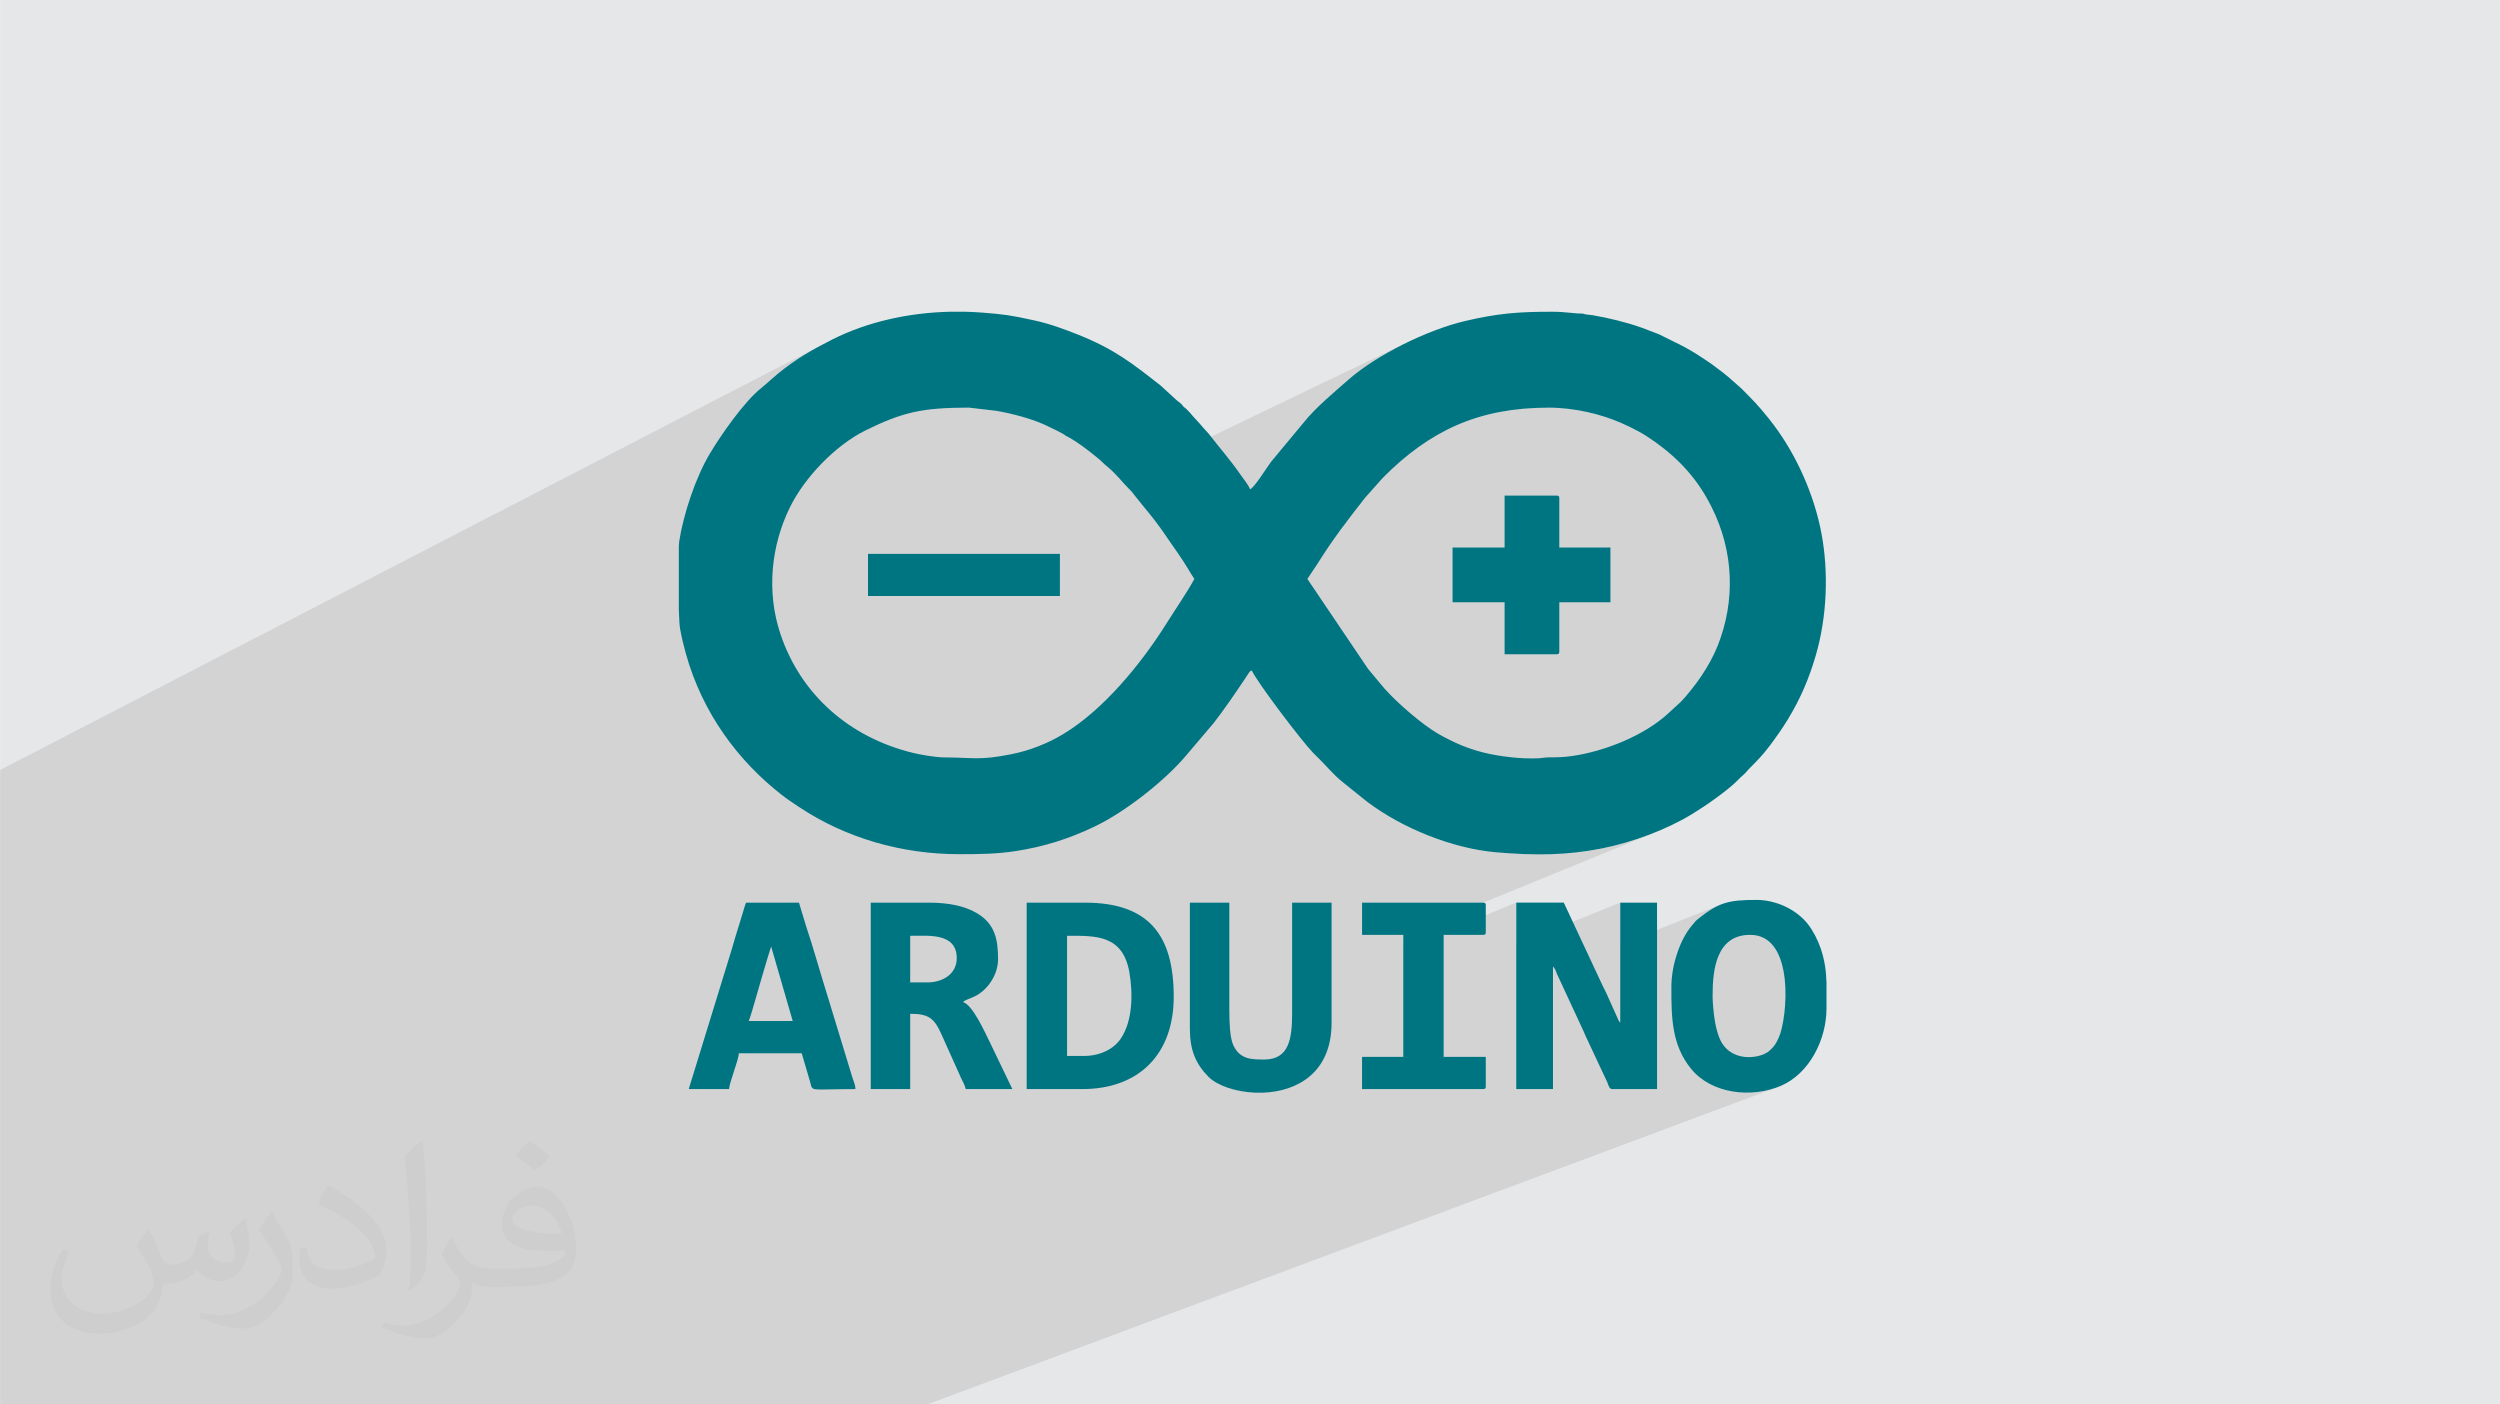 <?xml version="1.0" encoding="UTF-8"?>
<!DOCTYPE svg PUBLIC "-//W3C//DTD SVG 1.0//EN" "http://www.w3.org/TR/2001/REC-SVG-20010904/DTD/svg10.dtd">
<!-- Creator: CorelDRAW -->
<svg xmlns="http://www.w3.org/2000/svg" xml:space="preserve" width="3.708in" height="2.083in" version="1.0" style="shape-rendering:geometricPrecision; text-rendering:geometricPrecision; image-rendering:optimizeQuality; fill-rule:evenodd; clip-rule:evenodd"
viewBox="0 0 3694.89 2075.78"
 xmlns:xlink="http://www.w3.org/1999/xlink"
 xmlns:xodm="http://www.corel.com/coreldraw/odm/2003">
 <defs>
  <style type="text/css">
   <![CDATA[
    .fil3 {fill:#007582}
    .fil0 {fill:#E6E7E8}
    .fil2 {fill:#373435;fill-opacity:0.031}
    .fil1 {fill:#2B2A29;fill-opacity:0.102}
   ]]>
  </style>
 </defs>
 <g id="Layer_x0020_1">
  <polygon class="fil0" points="-0,0 3694.89,0 3694.89,2075.78 -0,2075.78 "/>
  <polygon class="fil1" points="-0,1666.27 -0,1657.64 -0,1635.56 -0,1616.67 -0,1607.03 -0,1594.88 -0,1573.11 -0,1543.27 -0,1531.81 -0,1524.04 -0,1517.02 -0,1505.88 -0,1498.52 -0,1475.92 -0,1467.58 -0,1458.09 -0,1443.29 -0,1421.02 -0,1414.78 -0,1394.42 -0,1388.78 -0,1339.74 -0,1317.99 -0,1317.98 -0,1308.74 -0,1303.31 -0,1279.9 -0,1206.22 -0,1153.56 -0,1146.16 -0,1138.06 1224.27,504.74 1218.8,507.57 1213.45,510.4 1208.22,513.23 1203.08,516.08 1198.02,518.95 1193.05,521.88 1188.13,524.86 1183.26,527.91 1178.41,531.06 1173.59,534.3 1168.78,537.66 1163.96,541.15 1159.12,544.78 1154.25,548.56 1149.34,552.52 1125.88,572.87 1120.91,576.98 1115.76,581.74 1110.47,587.09 1105.09,592.91 1099.65,599.15 1094.21,605.71 1088.81,612.51 1083.48,619.46 1078.27,626.49 1073.23,633.51 1068.4,640.43 1063.82,647.19 1059.53,653.67 1055.58,659.81 1052.01,665.53 1048.87,670.74 1046.9,674.11 1044.96,677.58 1043.03,681.15 1041.13,684.81 1039.26,688.55 1037.41,692.38 1035.59,696.27 1033.8,700.23 1032.04,704.26 1030.31,708.34 1028.62,712.47 1026.97,716.65 1025.35,720.86 1023.76,725.11 1022.22,729.38 1020.72,733.67 1019.27,737.98 1017.86,742.3 1016.5,746.63 1015.19,750.95 1013.92,755.26 1012.71,759.56 1011.55,763.84 1010.44,768.1 1009.49,771.92 1278.45,636.58 1283.59,634.06 1288.59,631.66 1293.45,629.38 1298.2,627.22 1302.83,625.17 1307.37,623.23 1311.83,621.39 1316.22,619.66 1320.56,618.03 1324.85,616.5 1329.1,615.06 1333.33,613.72 1337.56,612.47 1341.78,611.31 1346.03,610.24 1350.3,609.24 1354.62,608.33 1358.98,607.5 1363.41,606.74 1367.92,606.06 1372.52,605.44 1377.22,604.89 1382.04,604.41 1386.99,603.99 1392.07,603.63 1397.3,603.32 1402.7,603.07 1408.28,602.87 1414.04,602.72 1420,602.62 1426.18,602.56 1432.58,602.54 1432.58,602.54 1472.95,607.32 1477.2,608.07 1481.61,608.92 1486.14,609.85 1490.77,610.87 1495.48,611.97 1500.24,613.16 1505.02,614.41 1509.8,615.73 1514.55,617.11 1519.24,618.55 1523.85,620.05 1528.36,621.59 1532.73,623.18 1536.94,624.81 1540.96,626.48 1544.77,628.18 1547.4,629.4 1551.24,631.22 1555.84,633.45 1560.74,635.87 1565.51,638.3 1569.69,640.54 1572.82,642.39 1574.46,643.64 1577.73,645.37 1581.02,647.22 1584.35,649.19 1587.68,651.26 1591.02,653.43 1594.36,655.67 1597.68,657.98 1600.99,660.35 1604.27,662.77 1607.51,665.21 1610.7,667.68 1613.85,670.15 1616.93,672.62 1619.95,675.06 1622.88,677.48 1625.73,679.87 1626.68,680.71 1627.53,681.51 1628.31,682.3 1629.06,683.08 1629.82,683.86 1630.62,684.65 1631.49,685.46 1632.48,686.3 1638.53,691.39 1643.94,696.38 1648.83,701.27 1653.34,706.06 1656.51,709.56 2079.75,506.1 2073.92,508.97 2068.12,511.91 2062.38,514.91 2056.69,517.98 2051.08,521.1 2045.55,524.27 2040.11,527.49 2034.77,530.75 2029.54,534.05 2024.43,537.38 2019.45,540.74 2014.61,544.12 2009.91,547.52 2005.38,550.94 2001.02,554.37 1996.83,557.8 1992.83,561.24 1988.86,564.72 1984.75,568.3 1980.54,571.97 1976.23,575.72 1971.86,579.55 1967.46,583.44 1963.05,587.39 1958.66,591.39 1954.31,595.42 1950.02,599.49 1945.82,603.58 1941.75,607.68 1937.81,611.78 1934.05,615.88 1930.48,619.97 1927.13,624.03 1878.45,682.67 1875.97,686.13 1872.39,691.4 1868.08,697.8 1863.37,704.66 1858.6,711.3 1854.13,717.04 1850.29,721.22 1847.42,723.15 1717.81,784.31 1718.11,784.73 1721.54,789.7 1725.16,795.07 1727.03,797.84 1728.92,800.62 1730.85,803.4 1732.8,806.19 1734.76,809 1736.73,811.81 1738.71,814.62 1740.67,817.45 1742.63,820.28 1742.66,820.31 2145.61,631.81 2153,628.47 2160.49,625.33 2168.09,622.39 2175.81,619.66 2183.64,617.13 2191.6,614.8 2199.69,612.67 2207.91,610.75 2216.27,609.02 2224.77,607.51 2233.42,606.19 2242.23,605.07 2251.19,604.16 2260.32,603.45 2269.62,602.95 2279.09,602.65 2288.74,602.54 2296.14,602.66 2303.51,603 2310.83,603.55 2318.09,604.31 2325.27,605.25 2332.36,606.37 2339.35,607.66 2346.21,609.1 2352.95,610.68 2359.53,612.39 2365.95,614.22 2372.19,616.16 2378.25,618.2 2384.1,620.31 2389.73,622.5 2395.12,624.76 2398.73,626.33 2402.25,627.91 2405.68,629.49 2409.04,631.09 2412.33,632.71 2415.57,634.35 2418.76,636.03 2421.92,637.76 2425.04,639.52 2428.14,641.34 2431.24,643.22 2434.34,645.16 2437.45,647.17 2440.57,649.27 2443.73,651.45 2446.91,653.71 2453.56,658.62 2459.99,663.63 2466.21,668.73 2472.22,673.95 2478.03,679.3 2483.64,684.79 2489.06,690.43 2494.29,696.23 2499.34,702.2 2504.21,708.35 2508.89,714.7 2513.41,721.25 2517.76,728.01 2521.95,735.01 2525.97,742.24 2529.84,749.72 2532.8,755.81 2535.59,761.95 2538.2,768.14 2540.64,774.36 2542.91,780.63 2545,786.92 2546.93,793.25 2548.67,799.61 2550.25,806 2551.66,812.41 2552.88,818.84 2553.94,825.3 2554.83,831.77 2555.54,838.25 2556.07,844.75 2556.44,851.26 2556.63,857.78 2556.65,864.3 2556.49,870.82 2556.16,877.34 2555.66,883.86 2554.98,890.37 2554.13,896.87 2553.11,903.36 2551.91,909.84 2550.54,916.3 2548.99,922.75 2547.27,929.17 2545.38,935.57 2543.32,941.94 2541.08,948.29 2538.66,954.6 2537.45,957.53 2536.19,960.45 2534.89,963.35 2533.54,966.23 2532.15,969.1 2530.72,971.95 2529.25,974.78 2527.74,977.59 2526.19,980.38 2524.61,983.15 2523,985.91 2521.35,988.64 2519.68,991.35 2517.97,994.03 2516.24,996.69 2514.48,999.33 2511.59,1003.57 2508.09,1008.43 2504.16,1013.67 2499.95,1019.07 2495.65,1024.39 2491.42,1029.41 2487.44,1033.9 2483.86,1037.63 2465.91,1054.13 2462.51,1057.21 2458.98,1060.23 2455.31,1063.19 2451.52,1066.09 2447.62,1068.94 2443.61,1071.72 2439.49,1074.44 2435.28,1077.09 2430.98,1079.68 2426.6,1082.2 2422.13,1084.65 2417.6,1087.02 2413.01,1089.33 2408.36,1091.57 2403.65,1093.72 2398.91,1095.81 2089.88,1225.92 2092.67,1227.21 2098.78,1229.91 2104.94,1232.52 2111.15,1235.03 2117.4,1237.45 2123.67,1239.76 2129.98,1241.97 2136.31,1244.07 2142.65,1246.06 2149.01,1247.93 2155.37,1249.69 2161.72,1251.34 2168.07,1252.86 2174.41,1254.25 2180.72,1255.52 2187.02,1256.66 2193.28,1257.67 2199.5,1258.53 2205.69,1259.26 2211.83,1259.85 2217.07,1260.28 2222.28,1260.69 2227.44,1261.06 2232.55,1261.4 2237.63,1261.7 2242.67,1261.98 2247.67,1262.21 2252.65,1262.42 2257.58,1262.58 2262.5,1262.71 2267.38,1262.8 2272.24,1262.85 2277.07,1262.86 2281.89,1262.82 2286.69,1262.75 2291.47,1262.63 2296.24,1262.46 2301,1262.26 2305.74,1262 2310.48,1261.7 2315.22,1261.35 2319.95,1260.95 2324.69,1260.5 2329.42,1260 2334.16,1259.44 2338.9,1258.84 2343.65,1258.18 2348.41,1257.46 2353.19,1256.69 2357.98,1255.87 2362.79,1254.98 2367.61,1254.04 2371.87,1253.16 2376.14,1252.23 2380.44,1251.25 2384.76,1250.22 2389.08,1249.13 2393.42,1248 2397.77,1246.81 2402.11,1245.57 2406.47,1244.29 2410.82,1242.96 2415.16,1241.58 2419.5,1240.16 2423.83,1238.7 2428.14,1237.19 2432.44,1235.64 2436.72,1234.05 2440.98,1232.41 2445.21,1230.74 2449.42,1229.03 2074,1382.46 2074,1402.13 2240.99,1334.16 2240.99,1395.95 2394.7,1334.16 2394.7,1395.99 2545.1,1336.27 2540.53,1338.12 2535.99,1340.29 2531.4,1342.8 2526.71,1345.68 2521.86,1348.96 2516.8,1352.65 2511.47,1356.78 2509.18,1358.66 2507.54,1360.06 2506.34,1361.18 2505.38,1362.19 2504.46,1363.29 2503.37,1364.65 2501.9,1366.46 2499.84,1368.92 2496.91,1372.6 2494.04,1376.69 2491.26,1381.16 2488.57,1385.97 2485.99,1391.09 2483.55,1396.5 2481.26,1402.15 2479.14,1408.01 2477.2,1414.05 2475.46,1420.25 2475.24,1421.19 2563.34,1386.61 2570.25,1383.99 2578.05,1382.36 2586.82,1381.79 2592.88,1382.15 2598.5,1383.2 2603.68,1384.9 2608.43,1387.21 2612.78,1390.08 2616.73,1393.49 2620.3,1397.38 2623.51,1401.71 2626.37,1406.46 2628.89,1411.56 2631.1,1416.99 2633,1422.71 2634.6,1428.66 2635.93,1434.82 2636.99,1441.14 2637.81,1447.58 2638.39,1454.1 2638.75,1460.66 2638.91,1467.22 2638.87,1473.74 2638.66,1480.17 2638.29,1486.48 2637.77,1492.63 2637.12,1498.57 2636.34,1504.26 2635.47,1509.67 2634.51,1514.76 2633.47,1519.47 2632.37,1523.78 2631.22,1527.64 2630.05,1531.01 2628.86,1533.84 2627.29,1537.11 2625.87,1539.91 2624.5,1542.35 2623.08,1544.55 2621.53,1546.61 2619.73,1548.65 2617.61,1550.8 2615.05,1553.15 2612.08,1555.37 2608.44,1557.39 2604.23,1559.16 2513.51,1593.42 2515.47,1594.93 2519.14,1597.47 2522.93,1599.83 2526.83,1602.02 2530.83,1604.03 2534.93,1605.87 2539.11,1607.53 2543.38,1609.03 2547.71,1610.35 2552.1,1611.5 2556.55,1612.49 2561.04,1613.31 2565.57,1613.96 2570.13,1614.45 2574.71,1614.78 2579.3,1614.95 2583.89,1614.96 2588.48,1614.8 2593.06,1614.49 2597.61,1614.03 2602.13,1613.41 2606.62,1612.63 2611.06,1611.71 2615.45,1610.63 2619.77,1609.41 2624.02,1608.03 2628.2,1606.5 1370.59,2075.78 1236.06,2075.78 1231.5,2075.78 1216.9,2075.78 1198.41,2075.78 1190.27,2075.78 1157.11,2075.78 1127.1,2075.78 1078.24,2075.78 1029.31,2075.78 986.45,2075.78 985.05,2075.78 940.1,2075.78 936.51,2075.78 907.11,2075.78 886.62,2075.78 823.85,2075.78 817.13,2075.78 807.49,2075.78 769.74,2075.78 722.78,2075.78 715.37,2075.78 714.37,2075.78 704.16,2075.78 698.06,2075.78 694.45,2075.78 693.58,2075.78 682.65,2075.78 679.96,2075.78 666.73,2075.78 603.84,2075.78 578.4,2075.78 550,2075.78 481.15,2075.78 479.84,2075.78 478.81,2075.78 477.5,2075.78 451.11,2075.78 427.43,2075.78 419.07,2075.78 398.32,2075.78 377.5,2075.78 377.01,2075.78 376.1,2075.78 360.21,2075.78 359.41,2075.78 357.93,2075.78 338.76,2075.78 323.71,2075.78 295.81,2075.78 253.03,2075.78 241.38,2075.78 224.93,2075.78 221.8,2075.78 169.22,2075.78 148.92,2075.78 141.27,2075.78 136.88,2075.78 90.33,2075.78 71.39,2075.78 62.35,2075.78 45.59,2075.78 28.59,2075.78 16.26,2075.78 16,2075.78 8.15,2075.78 -0,2075.78 -0,2069.67 -0,2068.7 -0,2067.46 -0,2060.94 -0,2055.1 -0,2047.35 -0,2044.48 -0,2042.73 -0,2025.32 -0,2023.22 -0,2013.11 -0,2009.63 -0,1990.44 -0,1969.14 -0,1967.97 -0,1967.93 -0,1967.37 -0,1958.87 -0,1940.02 -0,1933.17 -0,1931.22 -0,1917.99 -0,1906.23 -0,1902.05 -0,1901.99 -0,1901.98 -0,1890.04 -0,1882.44 -0,1877.04 -0,1855.32 -0,1848.92 -0,1844.35 -0,1841.91 -0,1828.79 -0,1822.27 -0,1822.26 -0,1822.08 -0,1810.83 -0,1796.76 -0,1795.27 -0,1782.29 -0,1766.54 -0,1747.95 -0,1739.61 -0,1733.4 -0,1724.13 -0,1714.11 -0,1706.62 -0,1674.62 "/>
  <path class="fil2" d="M219.43 1818.07c7.05,10.69 11.63,20.96 16.09,32.38 3.32,6.65 5.08,18.89 20.65,18.89 4.56,0 11.11,-1.35 16.92,-4.56 6.54,-3.43 11.52,-8.62 14.12,-16.5l6.23 -20.96 15.15 -7.47 1.04 1.04c-2.07,7.89 -2.59,15.46 -2.59,21.38 0,17.53 15.15,24.18 27.19,24.18 7.05,0 13.39,-3.43 13.39,-9.87 0,-8.3 -3.53,-22.42 -8.1,-35.08 7.05,-7.05 14.12,-14.12 22.21,-19.83l1.24 0.63c3.53,14.95 5.5,29.68 5.5,39.55 0,9.65 -4.26,20.35 -7.78,27.3 -7.26,13.7 -20.14,24.6 -35.7,24.6 -11.83,0 -25.01,-5.92 -34.05,-16.92l-0.52 0c-8.51,10.59 -21.69,20.14 -42.77,20.14l-6.54 0c-1.04,13.91 -4.04,23.76 -8.62,32.59 -12.55,24.49 -49.82,41.83 -84.9,41.83 -48.78,0 -73.27,-28.13 -73.27,-65.59 0,-23.14 7.57,-44.63 19.2,-59.88l9.54 3.95c-7.26,13.91 -12.14,26.98 -12.14,39.86 0,35.08 28.55,51.79 61.45,51.79 30.52,0 68.29,-19.41 75.15,-41.93 -2.59,-24.6 -11.83,-36.12 -25.95,-58.54 4.26,-7.47 9.76,-14.95 16.61,-22.94l1.24 0 0 0 0 0 -0.01 -0.04zm562.64 -132.02c10.27,6.44 20.35,14.01 30.2,22.73 -5.5,7.78 -12.36,14.85 -20.87,21.07 -9.87,-7.99 -19.72,-14.85 -29.79,-22.11 6.85,-7.68 13.6,-15.04 20.45,-21.69l0 0 0 0 0 0 0 0 0 0 0.01 0zm5.29 95.9c-16.61,0 -30.2,10.9 -30.2,18.99 0,17.34 33.21,22.73 72.96,22.52 -4.98,-20.35 -22.42,-41.52 -42.77,-41.52l0 0.01zm-37.27 92.79c21.59,0 40.48,-0.63 54.9,-4.26 16.09,-4.04 29.68,-12.14 29.68,-17.75 0,-1.46 0,-3.22 -0.52,-4.67 -9.03,0.83 -19.41,0.83 -28.44,0.83 -29.26,0 -51.68,-6.65 -60.51,-23.05 -2.18,-4.56 -3.73,-9.65 -3.73,-15.46 0,-15.88 6.85,-31.35 18.89,-42.04 10.06,-8.82 21.17,-14.32 32.48,-14.32 20.45,0 36.74,16.4 48.16,42.25 6.23,14.12 10.48,30.41 10.48,50.96 0,13.7 -3.73,25.22 -12.25,33.73 -15.88,15.37 -45.15,21.17 -89.98,21.17l-20.35 0 0 0 -5.29 0c-11.11,0 -19.1,-1.97 -25.43,-6.85l-1.04 0c0.31,2.59 0.52,5.08 0.52,7.47 0,10.06 -3.32,22.94 -10.06,33.21 -19.93,29.58 -41.52,42.44 -60.2,42.44 -18.89,0 -42.04,-7.26 -62.9,-16.71l3.73 -7.26c6.75,2.8 16.09,4.67 28.95,4.67 33.73,0 78.05,-32.38 83.55,-64.04 -1.24,-2.59 -3.53,-6.02 -6.75,-9.65 -9.87,-11.73 -16.09,-21.48 -21.9,-31.75 4.98,-9.87 9.54,-17.75 13.8,-24.91l1.77 -0.21c14.43,29.37 27.5,46.18 56.66,46.18l4.56 0 0 0 21.17 0 0 0 0 0 0 0 0 0 0 0 0.04 0zm-146.14 31.04c2.49,-13.49 2.7,-28.64 2.7,-42.77l0 -20.96c0,-39.13 -4.98,-96 -9.03,-133.06 7.05,-7.57 16.92,-16.5 24.7,-22.52l2.28 0.63c5.29,46.6 6.54,100.58 6.54,150.49 0,13.08 -0.52,25.85 -1.77,35.18 -0.73,11.83 -7.57,20.76 -22.21,34.45l-3.22 -1.46zm-150.39 -61.76c0.73,18.37 9.76,32.8 41.31,32.8 19.62,0 36.22,-5.08 54.59,-13.8 3.32,-1.46 5.08,-3.43 5.08,-5.08 0,-11.52 -8.82,-26.77 -23.66,-40.68 -14.43,-13.08 -33.53,-24.6 -51.37,-32.28 -6.13,-2.59 -8.1,-5.29 -8.1,-7.89 0,-5.29 7.05,-16.4 12.87,-24.39l1.97 -0.21c20.45,10.69 43.28,26.57 60.2,44.21 15.37,16.29 24.91,32.8 24.91,50.76 0,13.28 -4.04,25.74 -10.59,37.36 -22.42,11.31 -46.29,19.93 -69.95,19.93 -28.75,0 -48.36,-13.49 -48.36,-45.15 0,-3.43 0,-8.72 1.24,-15.57l9.87 0 0 0 0 0 0 0 0 0 0 0 -0.01 0zm-52 -52.21l17.86 28.86c6.54,10.69 12.66,22.32 12.66,40.68l0 23.45c0,18.99 -12.14,39.34 -31.75,59.47 -15.37,13.6 -28.95,19.41 -41.52,19.41 -18.68,0 -40.06,-5.81 -64.76,-16.4l2.8 -7.26c7.78,2.07 16.81,3.84 27.92,3.84 35.5,-0.21 71.82,-26.15 88.43,-57.81 1.97,-3.64 2.7,-7.05 2.7,-9.45 0,-3.64 -1.97,-7.68 -3.53,-11.31 -9.03,-17.02 -19.1,-32.59 -30.2,-47.02 5.81,-9.14 11.63,-17.95 17.95,-26.67l1.46 0.21 0 0 0 0 0 0 0 0 0 0 -0.01 0z"/>
  <path class="fil3" d="M1932.22 855.69l14.84 -22.21c23.35,-37.36 43.49,-63.21 70.47,-97.77l26.26 -29.48c68.5,-69.12 141.05,-103.69 244.94,-103.69 39.55,0 78.26,10.07 106.38,22.21 19.51,8.41 34.67,16.6 51.79,28.96 36.01,25.95 62.69,55.42 82.93,96.01 32.48,64.76 35.5,137.73 8.82,204.88 -6.33,15.67 -14.74,30.72 -24.18,44.73 -6.75,10.27 -21.79,29.58 -30.62,38.3l-17.95 16.5c-35.5,33.11 -95.38,56.88 -143.33,63.42 -11,1.56 -20.34,1.87 -32.59,1.87 -7.68,0 -9.76,1.04 -15.88,1.35 -25.74,1.35 -58.74,-2.8 -81.68,-8.51 -12.76,-3.11 -29.27,-8.82 -41.1,-14.43 -12.87,-6.23 -22.63,-10.8 -35.18,-19.2 -23.46,-15.67 -60.2,-47.64 -77.32,-69.75l-16.19 -19.41c-0.21,-0.21 -0.42,-0.52 -0.62,-0.73l-89.78 -133.06 -0 0zm519.46 -361.7l-25.01 -9.55c-22,-7.89 -49.61,-14.64 -72.86,-18.58 -3.74,-0.62 -11.31,-0.83 -14.74,-2.39 -14.64,0 -24.49,-2.7 -45.04,-2.7 -50.13,0 -79.71,2.28 -128.29,13.6 -55.94,13.08 -131.29,50.23 -172.91,86.87 -20.76,18.27 -48.47,41.2 -65.7,62.79l-48.68 58.64c-4.88,6.23 -25.01,38.92 -31.03,40.48 -1.45,-5.4 -10.07,-15.78 -13.49,-20.86 -14.74,-21.59 -32.59,-41.62 -47.54,-61.23 -0.83,-0.73 -6.85,-7.37 -8.2,-9.03 -3.74,-4.15 -5.08,-6.33 -9.34,-10.59 -6.54,-6.43 -12.45,-15.36 -19.51,-20.14 -3.74,-5.5 -6.23,-6.12 -10.9,-10.27l-22.83 -20.97c-41.2,-32.28 -68.19,-53.87 -122.06,-75.35 -20.86,-8.3 -42.35,-16.3 -66.11,-21.38 -33.52,-7.37 -43.59,-8.82 -76.18,-11.31 -8.2,-0.62 -16.5,-1.04 -24.81,-1.25l-22.52 0c-60.41,1.45 -121.43,14.53 -174.06,41.1 -30.31,15.36 -54.18,29.06 -80.54,50.65l-23.46 20.34c-25.95,20.03 -61.44,71.61 -77.01,97.87 -21.07,35.39 -38.92,89.16 -45.15,129.84 -0.21,1.25 -0.31,3.42 -0.52,6.23l0 94.24c0.42,13.18 1.04,23.77 1.87,28.33 2.39,13.08 5.4,25.43 8.51,36.64 24.7,88.53 77.53,158.69 141.26,208.51 8.82,6.85 16.5,11.94 25.74,18.06 69.54,46.39 152.67,70.06 237.47,69.95 30.93,0 55.73,-0.31 82.93,-4.57 42.24,-6.43 78.98,-18.27 116.24,-36.01 45.46,-21.59 104.72,-68.09 136.48,-106.07l40.16 -47.33c15.26,-19.62 31.66,-43.59 45.56,-64.45l6.33 -9.55c3.32,-3.84 0.42,-1.25 4.26,-3.63 7.99,17.54 73.17,103.69 91.13,122.26 3.11,3.22 5.5,5.4 8.61,8.51 10.9,10.8 21.9,24.08 33.94,33.73l36.74 29.48c51.89,39.23 126.21,69.44 191.39,74.94 56.25,4.77 104.2,4.57 155.79,-5.81 45.25,-9.03 94.86,-27.5 132.54,-50.34 19.62,-11.83 52.41,-34.56 67.88,-50.13 2.91,-3.01 4.98,-5.19 8.1,-7.78 4.46,-3.74 4.46,-4.77 8.41,-8.82 12.25,-12.45 20.34,-20.24 31.34,-34.98 9.76,-13.18 18.16,-24.81 26.88,-39.23 18.37,-30.51 30.51,-58.64 40.69,-93.2 16.92,-57.5 19.41,-123.41 8.72,-180.7 -10.8,-57.6 -36.85,-115.83 -70.89,-161.08 -2.49,-3.42 -4.57,-6.12 -7.47,-9.65 -15.46,-19.2 -22.32,-26.05 -39.86,-43.7l-17.54 -15.57c-3.63,-2.7 -5.61,-4.88 -9.45,-7.78l-16.5 -12.45c-36.43,-25.12 -42.45,-26.47 -78.78,-44.63l0 -0.01zm-1019.1 108.56l40.37 4.77c22.21,3.74 52.1,11.73 71.82,20.86 4.98,2.28 27.71,13.08 29.68,15.46 17.33,8.82 36.32,23.67 51.27,36.22 2.7,2.28 3.94,4.15 6.75,6.43 17.13,13.7 25.95,26.36 37.67,37.88 2.91,2.8 3.01,3.11 5.5,6.43 18.68,23.98 29.68,34.67 49.51,64.45 9.86,14.74 21.38,29.89 30.41,45.15 3.11,5.4 6.43,10.69 9.65,15.46 -8.92,17.02 -29.58,47.23 -40.79,65.18 -37.36,59.68 -93.51,128.6 -153.61,164.5 -21.38,12.87 -47.95,23.87 -76.49,29.48 -47.85,9.55 -56.88,4.67 -98.91,4.67 -12.97,-0.1 -35.39,-4.05 -46.29,-6.75 -93.1,-22.73 -165.34,-85.32 -195.64,-175.41 -21.59,-64.14 -13.08,-132.23 13.6,-186.82 21.69,-44.63 67.36,-92.16 111.37,-113.96 55.63,-27.5 84.59,-34.04 154.13,-34.04l0 0.01zm-149.77 278.37l283.66 0 0 -62.27 -283.66 0 0 62.27zm730.26 500.88l60.92 0 0 180.28 -60.92 0 0 47.64 178.83 0c3.11,0 4.05,-0.83 4.05,-3.94l0 -43.7 -62.27 0 0 -180.28 58.23 -0c3.11,0 4.05,-0.93 4.05,-3.94l0 -39.75c0,-3.11 -0.93,-3.94 -4.05,-3.94l-178.83 0 0 47.64zm210.69 -572.5l-76.91 0 0 80.85 76.91 0 0 76.91 76.8 0c3.11,0 4.05,-0.93 4.05,-4.05l0 -72.86 75.56 0 0 -80.85 -75.56 0 0 -72.86c0,-3.01 -0.93,-3.94 -4.05,-3.94l-76.8 0 0 76.8zm-465.19 711.68c0,30.62 8.41,51.38 27.5,70.58 12.76,12.87 39.75,22.32 69.12,23.46l11.73 -0c49.4,-1.87 101.09,-28.75 101.09,-103.27l0 -177.58 -58.33 0 0 162.95c0,37.16 -3.94,68.91 -41.1,68.91 -19.1,0 -36.32,-0.1 -45.98,-21.59 -5.08,-11.42 -5.71,-34.87 -5.71,-51.27l0 -159 -58.33 -0 0 186.82zm-618.89 -121.95l31.86 110.02 -64.97 -0c3.32,-6.96 20.03,-68.19 24.7,-82.62 1.56,-4.88 2.49,-8.41 3.94,-13.39l4.46 -14.01 0 0zm-121.85 210.69l59.57 0c0.93,-11 13.7,-41.62 14.64,-52.93l92.79 0 12.04 40.89c5.08,16.92 -4.26,12.04 67.46,12.04 -0.21,-6.54 -2.7,-10.8 -4.46,-16.71l-36.85 -120.91c-10.17,-32.07 -21.28,-72.34 -31.76,-103.38l-10.48 -34.56 -78.15 0c-1.45,3.01 -4.26,12.97 -5.5,17.02 -1.66,5.61 -3.53,11.42 -5.29,17.23 -3.42,11.21 -7.26,23.14 -10.38,34.67l-63.62 206.65 -0 0zm352.47 -157.65l-25.12 0 0 -68.91c27.3,0 68.81,-4.67 68.81,33.11 0,23.25 -20.45,35.81 -43.7,35.81zm-83.45 157.65l58.33 0 0 -111.26c26.78,0 35.39,5.92 46.29,30.51l28.75 64.04c2.49,5.19 5.71,11 7.06,16.71l68.92 -0 -32.69 -67.98c-7.47,-14.95 -25.84,-56.67 -40.16,-60.51 2.49,-3.42 9.34,-4.46 18.58,-9.24 17.64,-9.13 33.11,-30.93 33.11,-54.38 0,-29.37 -4.67,-52.21 -31.34,-67.98 -18.27,-10.8 -42.45,-15.46 -70.68,-15.46l-86.15 -0 0 275.56zm1244.33 -137.83c0,-40.79 6.23,-90.09 55.63,-90.09 67.15,0 54.8,124.75 42.04,152.05 -4.46,9.45 -6.33,12.66 -13.8,19.3 -13.91,12.25 -60.3,18.79 -74.73,-21.38 -3.11,-8.61 -5.08,-17.23 -6.54,-27.92 -1.25,-8.61 -2.59,-22.52 -2.59,-31.97l-0 0zm168.35 -19.93l0 38.51c0,45.88 -25.12,96.21 -67.26,114.38 -43.07,18.58 -102.54,12.45 -133.06,-25.33 -28.65,-35.39 -28.96,-75.66 -28.96,-120.81 0,-33.94 13.8,-71.3 29.58,-89.78 6.43,-7.57 4.46,-6.33 11.62,-12.14 29.27,-23.25 44.53,-26.67 84.69,-26.67 28.75,0 58.54,13.91 75.77,35.6 7.57,9.65 14.74,23.35 19.2,36.43 6.02,18.06 7.89,33.63 8.41,49.82l0 0zm-1097.26 108.77l-25.22 0 0 -177.58c41.31,0 82.2,-2.18 92.06,53.76 5.4,30.93 5.29,71.72 -12.76,98.39 -9.96,14.74 -29.79,25.43 -54.07,25.43l-0 0zm-84.9 48.99l82.2 0c83.97,0 135.13,-51.79 135.13,-136.48 0,-90.4 -36.12,-139.08 -131.19,-139.08l-86.15 0 0 275.56zm723.62 0l54.28 0 0 -181.53 3.22 4.77c1.25,2.49 1.35,3.22 2.28,5.71l37.36 80.54c2.18,4.15 3.11,7.06 4.88,11l32.59 69.54c1.66,4.05 2.7,9.96 7.16,9.96l66.32 0 0 -275.56 -54.39 0 0 177.58c-1.66,-1.87 -1.77,-2.08 -3.11,-4.88l-17.64 -39.34c-1.97,-4.05 -3.32,-6.54 -5.29,-10.59l-57.39 -122.78 -70.26 0 0 275.56z"/>
 </g>
</svg>
